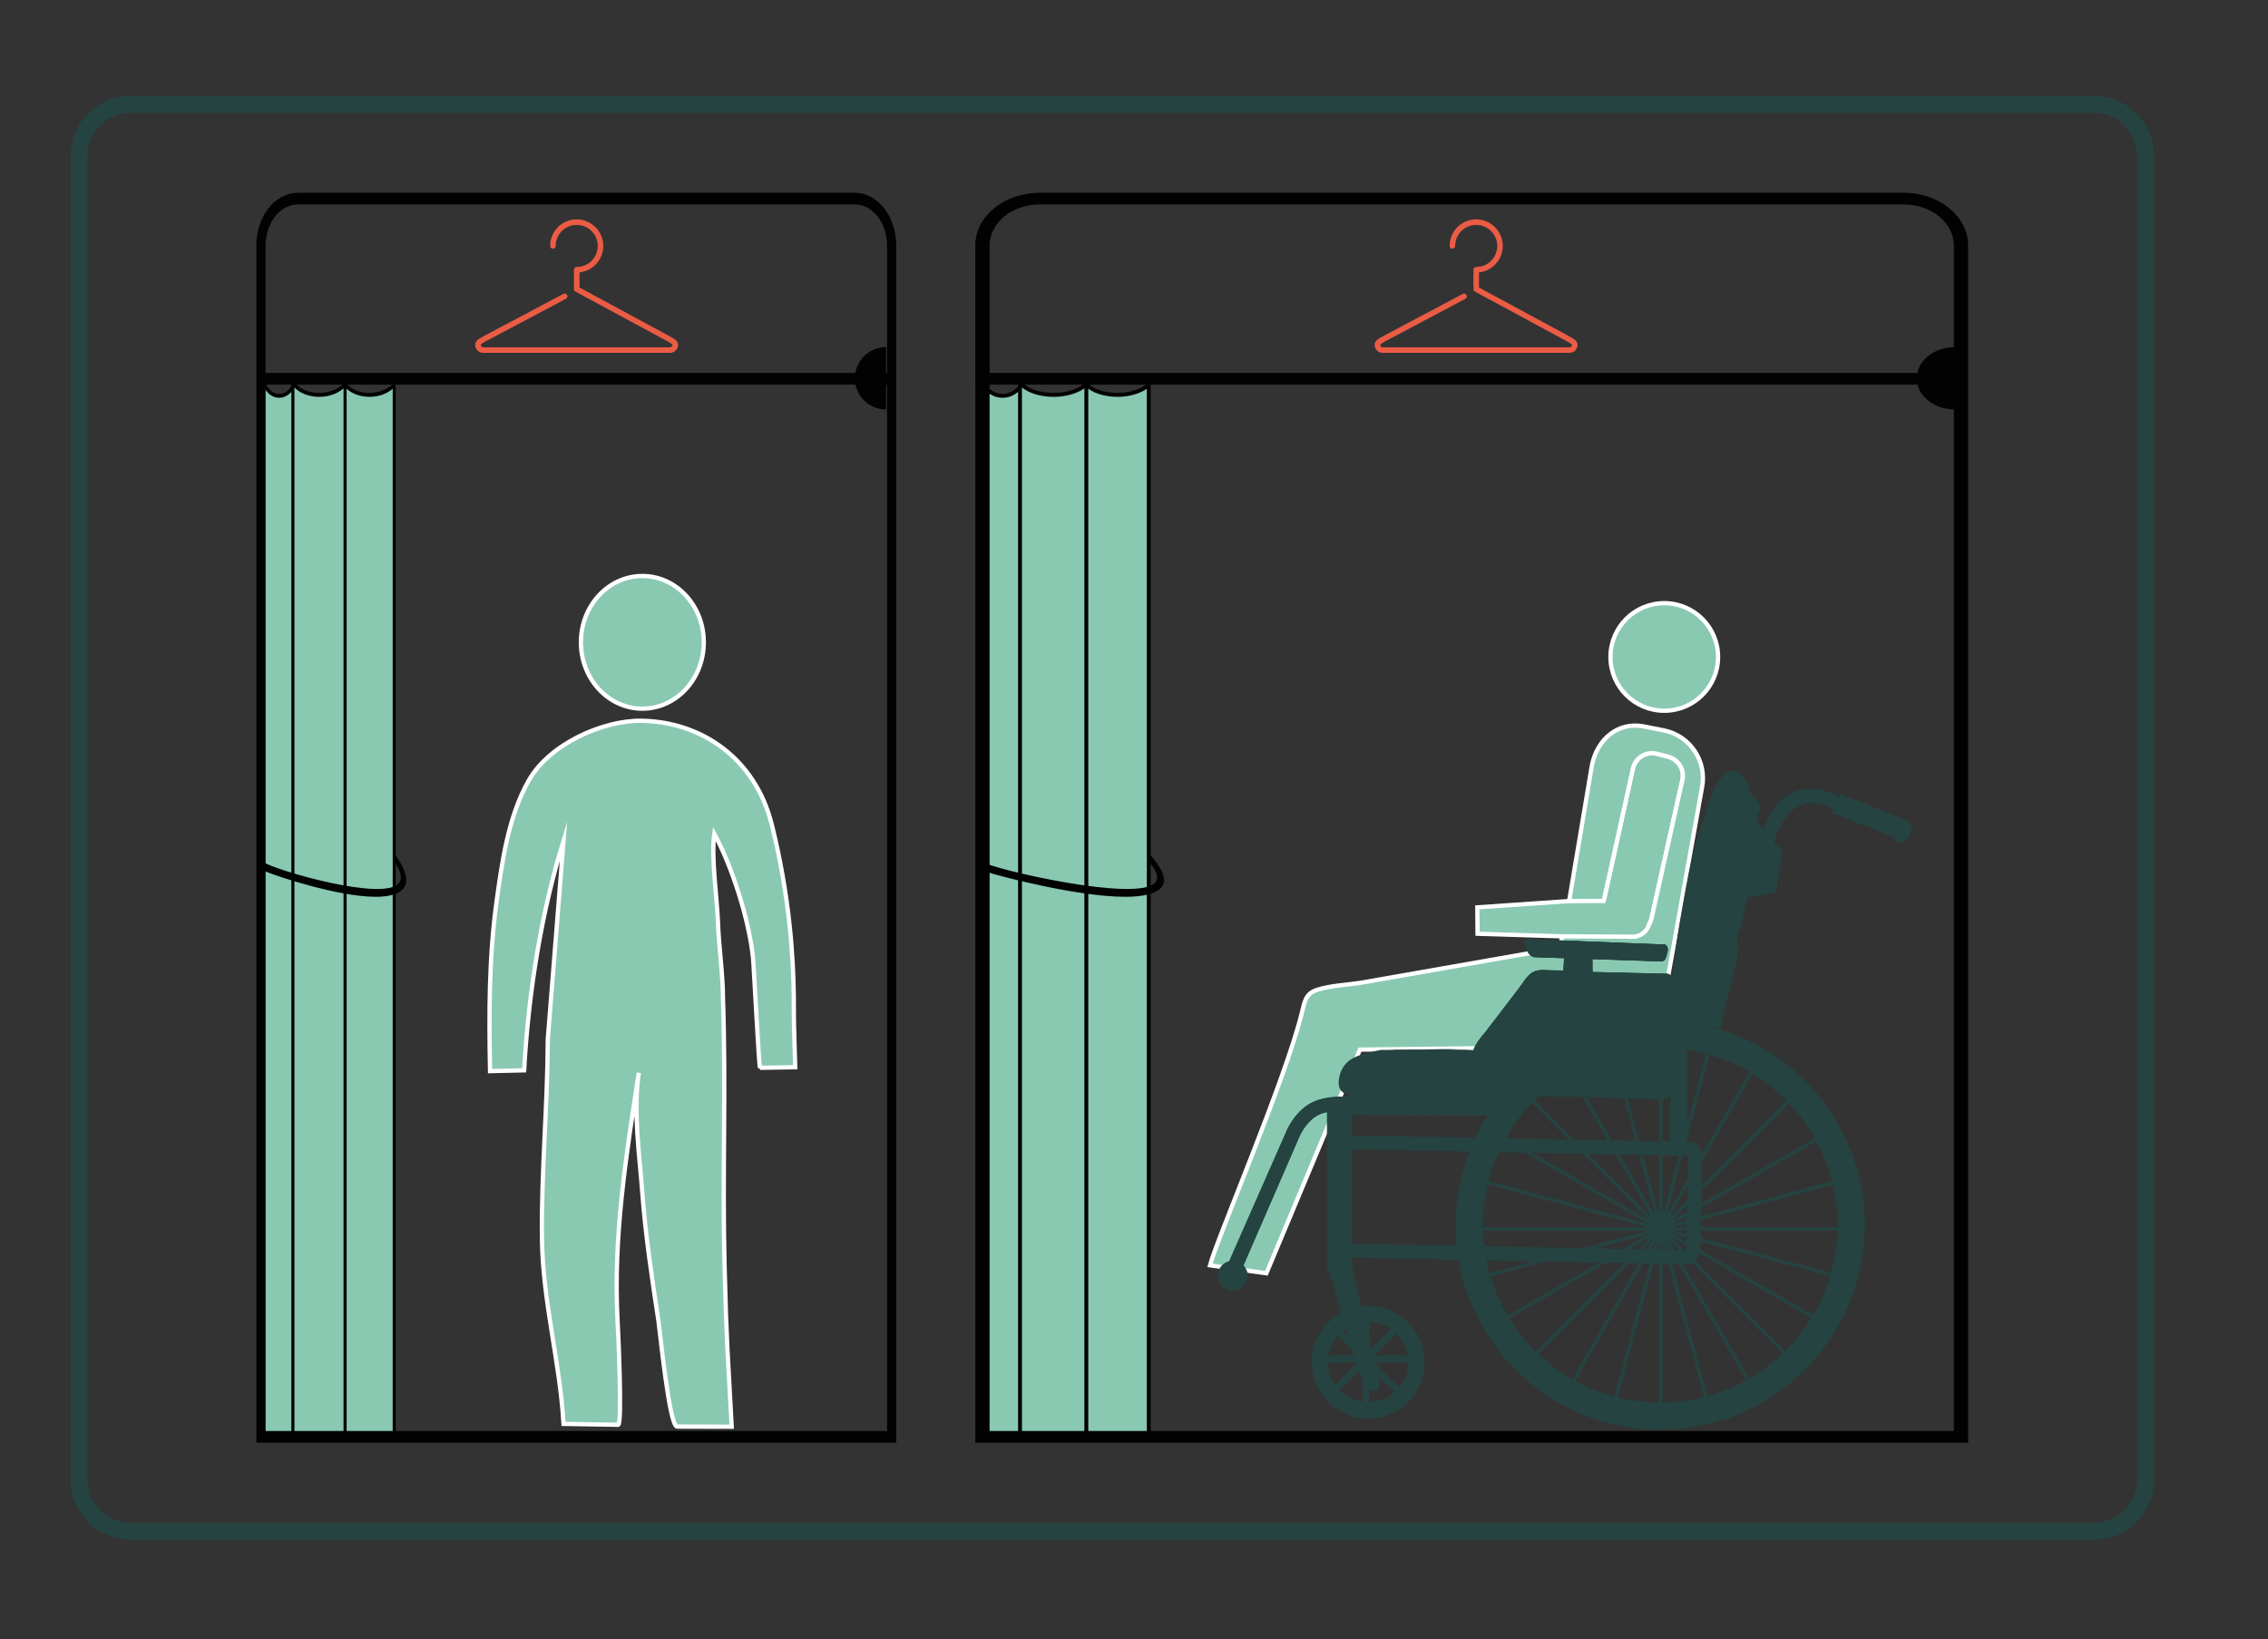 <?xml version="1.0" encoding="utf-8"?>
<!-- Generator: Adobe Illustrator 24.2.0, SVG Export Plug-In . SVG Version: 6.00 Build 0)  -->
<svg version="1.1" id="Layer_1" xmlns="http://www.w3.org/2000/svg" xmlns:xlink="http://www.w3.org/1999/xlink" x="0px" y="0px"
	 viewBox="0 0 531.45 384.14" style="enable-background:new 0 0 531.45 384.14;" xml:space="preserve">
<rect x="0" y="0" width="531.45" height="384.14" fill="#333333" stroke="none"/>
<style type="text/css">
	.st0{fill:#244341;}
	.st1{fill:#EB5C45;}
	.st2{fill:#89C9B1;}
	.st3{fill:#020203;}
	.st4{fill:#89C9B1;stroke:#FFFFFF;stroke-miterlimit:10;}
	.st5{fill:none;stroke:#244341;stroke-width:4;stroke-miterlimit:10;}
</style>
<path class="st0" d="M490.64,360.86H30.62c-7.77,0-14.1-6.32-14.1-14.1V36.54c0-7.77,6.32-14.1,14.1-14.1h460.02
	c7.77,0,14.1,6.32,14.1,14.1v310.23C504.73,354.54,498.41,360.86,490.64,360.86z M30.62,26.44c-5.57,0-10.1,4.53-10.1,10.1v310.23
	c0,5.57,4.53,10.1,10.1,10.1h460.02c5.57,0,10.1-4.53,10.1-10.1V36.54c0-5.57-4.53-10.1-10.1-10.1H30.62z"/>
<path class="st1" d="M157,82.7h-43.77c-1.04,0-1.88-0.84-1.88-1.88c0-0.9,0.74-1.32,1.39-1.69c0.16-0.09,0.33-0.19,0.49-0.29
	c0.02-0.01,0.03-0.02,0.05-0.03l18.72-9.93c0.32-0.17,0.71-0.05,0.88,0.27c0.17,0.32,0.05,0.71-0.27,0.88l-18.7,9.92
	c-0.18,0.12-0.36,0.22-0.53,0.31c-0.34,0.19-0.72,0.41-0.72,0.56c0,0.32,0.26,0.58,0.58,0.58H157c0.32,0,0.58-0.26,0.58-0.58
	c0-0.15-0.39-0.36-0.72-0.56c-0.17-0.1-0.35-0.2-0.53-0.31l-21.5-11.62c-0.21-0.11-0.34-0.33-0.34-0.57v-4.54
	c0-0.36,0.29-0.65,0.65-0.65c2.72,0,4.93-2.21,4.93-4.93c0-2.72-2.21-4.93-4.93-4.93c-2.72,0-4.93,2.21-4.93,4.93
	c0,0.36-0.29,0.65-0.65,0.65c-0.36,0-0.65-0.29-0.65-0.65c0-3.44,2.8-6.23,6.23-6.23s6.23,2.8,6.23,6.23c0,3.22-2.45,5.87-5.58,6.2
	v3.54l21.18,11.45c0.01,0.01,0.03,0.02,0.04,0.03c0.16,0.1,0.33,0.2,0.49,0.29c0.65,0.37,1.39,0.79,1.39,1.69
	C158.88,81.85,158.04,82.7,157,82.7z"/>
<path class="st1" d="M367.77,82.7H324c-1.04,0-1.88-0.84-1.88-1.88c0-0.9,0.74-1.32,1.39-1.69c0.16-0.09,0.33-0.19,0.49-0.29
	c0.02-0.01,0.03-0.02,0.05-0.03l18.72-9.93c0.32-0.17,0.71-0.05,0.88,0.27c0.17,0.32,0.05,0.71-0.27,0.88l-18.7,9.92
	c-0.18,0.12-0.36,0.22-0.53,0.31c-0.34,0.19-0.72,0.41-0.72,0.56c0,0.32,0.26,0.58,0.58,0.58h43.77c0.32,0,0.58-0.26,0.58-0.58
	c0-0.15-0.39-0.36-0.73-0.56c-0.17-0.1-0.35-0.2-0.53-0.31l-21.5-11.62c-0.21-0.11-0.34-0.33-0.34-0.57v-4.54
	c0-0.36,0.29-0.65,0.65-0.65c2.72,0,4.93-2.21,4.93-4.93c0-2.72-2.21-4.93-4.93-4.93c-2.72,0-4.93,2.21-4.93,4.93
	c0,0.36-0.29,0.65-0.65,0.65s-0.65-0.29-0.65-0.65c0-3.44,2.8-6.23,6.23-6.23s6.23,2.8,6.23,6.23c0,3.22-2.45,5.87-5.58,6.2v3.54
	l21.18,11.45c0.01,0.01,0.03,0.02,0.04,0.03c0.16,0.1,0.33,0.2,0.49,0.29c0.65,0.37,1.39,0.79,1.39,1.69
	C369.66,81.85,368.81,82.7,367.77,82.7z"/>
<g>
	<path class="st2" d="M88.85,92.49c-1.93,0.59-3.71-0.14-5.58-0.63l-0.07,0l-0.04-0.03c-0.62-0.16-1.06-0.53-1.35-1.01l-0.54-0.4
		c-0.17,0.14-0.36,0.27-0.57,0.37c-1.81,0.85-3.35,1.91-5.34,1.86c-1.85-0.05-3.6-0.82-5.33-1.56c-0.49-0.21-0.86-0.55-1.13-0.96
		l-0.23,0.04c-0.26,1.09-0.95,1.98-2.05,2.11c-0.34,0.27-0.77,0.43-1.27,0.43c-0.08,0-0.14-0.02-0.21-0.03
		c-0.09,0.01-0.17,0.03-0.26,0.03c-1.02,0-1.72-0.64-2.1-1.51l-0.15,0.03l-0.27-0.38c-0.21,0.07-0.42,0.11-0.66,0.11
		c-0.47,0-0.86-0.14-1.19-0.37V336.5h31.9V90.11C91.33,91.2,90.28,92.05,88.85,92.49z"/>
	<rect x="68.27" y="88.78" class="st3" width="0.72" height="247.97"/>
	<rect x="80.5" y="88.78" class="st3" width="0.72" height="247.97"/>
	<rect x="92.02" y="88.78" class="st3" width="0.72" height="247.97"/>
	<path class="st3" d="M88.04,210.18c-9.06,0-23.47-5.05-23.67-5.12c-3.93-1.41-3.93-1.73-3.93-2.43h1.44c0-0.33-0.15-0.57-0.24-0.65
		c2.15,1.78,28.78,9.61,31.94,4.86c0.8-1.2,0.08-3.08-1.15-4.77L92.38,200c2.21,3.05,3.39,5.82,2.53,7.61
		C94,209.49,91.38,210.18,88.04,210.18z"/>
	<path class="st3" d="M74.82,93.01c-2.49,0-4.89-0.94-6.14-2.57l0.51-0.64c2.15,2.8,8.32,3.3,11.44-0.03l0.46,0.7
		C79.46,92.22,77.1,93.01,74.82,93.01z"/>
	<path class="st3" d="M86.6,93.01c-2.43,0-4.76-0.94-5.98-2.57l0.52-0.63c2.09,2.79,8.07,3.3,11.09-0.03l0.47,0.69
		C91.11,92.22,88.81,93.01,86.6,93.01z"/>
	<path class="st3" d="M65.42,93.23c-0.06,0-0.12,0-0.18,0c-1.52-0.08-2.86-1.17-3.57-2.9l0.64-0.42c0.59,1.44,1.69,2.34,2.96,2.41
		c1.36,0.07,2.58-0.82,3.38-2.44l0.61,0.49C68.35,92.2,66.96,93.23,65.42,93.23z"/>
	<path class="st2" d="M264.7,92.49c-2.45,0.59-4.71-0.14-7.09-0.63l-0.09,0l-0.05-0.03c-0.79-0.16-1.35-0.53-1.72-1.01l-0.69-0.4
		c-0.22,0.14-0.45,0.27-0.72,0.37c-2.3,0.85-4.25,1.91-6.79,1.86c-2.36-0.05-4.57-0.82-6.78-1.56c-0.62-0.21-1.09-0.55-1.44-0.96
		l-0.29,0.04c-0.34,1.09-1.21,1.98-2.61,2.11c-0.44,0.27-0.97,0.43-1.62,0.43c-0.1,0-0.18-0.02-0.27-0.03
		c-0.11,0.01-0.22,0.03-0.33,0.03c-1.3,0-2.19-0.64-2.67-1.51l-0.19,0.03l-0.35-0.38c-0.26,0.07-0.54,0.11-0.84,0.11
		c-0.59,0-1.09-0.14-1.51-0.37V336.5h40.54V90.11C267.86,91.2,266.53,92.05,264.7,92.49z"/>
	<rect x="238.56" y="88.78" class="st3" width="0.91" height="247.97"/>
	<rect x="254.1" y="88.78" class="st3" width="0.91" height="247.97"/>
	<rect x="268.73" y="88.78" class="st3" width="0.91" height="247.97"/>
	<path class="st3" d="M263.67,210.18c-11.52,0-29.82-5.05-30.08-5.12c-5-1.41-5-1.73-5-2.43h1.83c0-0.33-0.19-0.57-0.3-0.65
		c2.73,1.78,36.57,9.61,40.59,4.86c1.02-1.2,0.1-3.08-1.46-4.77l-0.06-2.06c2.81,3.05,4.31,5.82,3.21,7.61
		C271.24,209.49,267.92,210.18,263.67,210.18z"/>
	<path class="st3" d="M246.88,93.01c-3.17,0-6.21-0.94-7.8-2.57l0.65-0.64c2.74,2.8,10.57,3.3,14.53-0.03l0.59,0.7
		C252.77,92.22,249.78,93.01,246.88,93.01z"/>
	<path class="st3" d="M261.85,93.01c-3.08,0-6.05-0.94-7.6-2.57l0.66-0.63c2.66,2.79,10.26,3.3,14.1-0.03l0.6,0.69
		C267.58,92.22,264.66,93.01,261.85,93.01z"/>
	<path class="st3" d="M234.94,93.23c-0.08,0-0.15,0-0.23,0c-1.94-0.08-3.63-1.17-4.53-2.9l0.81-0.42c0.75,1.44,2.15,2.34,3.76,2.41
		c1.72,0.07,3.28-0.82,4.3-2.44l0.77,0.49C238.66,92.2,236.89,93.23,234.94,93.23z"/>
	<path class="st3" d="M210.02,338.13H60.07V57.52c0-6.81,4.36-12.34,9.71-12.34h130.52c5.36,0,9.71,5.54,9.71,12.34V338.13z
		 M62.23,335.38h145.63V57.52c0-5.29-3.39-9.6-7.55-9.6H69.79c-4.17,0-7.55,4.31-7.55,9.6V335.38z"/>
	<path class="st3" d="M461.18,338.13H228.54V57.52c0-6.81,6.76-12.34,15.07-12.34h202.5c8.31,0,15.07,5.54,15.07,12.34V338.13z
		 M231.89,335.38h225.94V57.52c0-5.29-5.26-9.6-11.72-9.6h-202.5c-6.46,0-11.72,4.31-11.72,9.6V335.38z"/>
	<rect x="61.15" y="87.41" class="st3" width="147.79" height="2.74"/>
	<rect x="230.6" y="87.41" class="st3" width="229.29" height="2.74"/>
	<path class="st3" d="M207.63,81.35c-4.04,0-7.31,3.27-7.31,7.31c0,4.04,3.27,7.31,7.31,7.31"/>
	<path class="st3" d="M458.07,81.35c-4.93,0-8.92,3.27-8.92,7.31c0,4.04,3.99,7.31,8.92,7.31"/>
	<g>
		<ellipse class="st4" cx="150.52" cy="150.54" rx="14.4" ry="15.55"/>
		<path class="st4" d="M185.05,217.1c-0.85-8.05-2.25-16.03-4.2-23.84c-3.87-15.56-16.54-24.15-30.61-24.34
			c-8.83-0.12-21.41,5.37-26.29,13.91c-4.81,8.42-6.3,18.96-7.62,28.67c-1.78,13.07-1.77,26.36-1.5,39.55
			c1.43-0.01,6.56-0.19,7.99-0.2c1.03-18.52,4.11-37.34,9.23-53.79c0,0-3.69,46.49-3.69,46.49c-0.05,15.55-1.54,31.07-1.37,46.63
			c0.17,14.84,4.2,28.86,5.06,43.54c0,0,12.79,0.21,12.8,0.21c1.02,0,0-22.03-0.13-24.25c-1.08-19.59,2.01-38.96,4.97-58.26
			c-1.36,8.87,0.13,18.99,0.8,27.92c0.76,10.13,2.27,20.19,3.8,30.23c0.35,2.29,2.54,24.77,4.37,24.78c0,0,12.8,0.03,12.8,0.03
			c-1-18.86-1.19-18.7-1.67-37.54c-0.55-21.33,0.36-41.54-0.38-62.92c0-5.5-0.97-12.12-1.16-17.62c-0.19-5.56-1.65-15.42-0.87-20.88
			c4.18,7.69,8.14,20.13,9.06,28.98c0.22,2.08,1.4,25.87,1.66,25.86c0,0,8.24-0.13,8.24-0.13s-0.34-10.36-0.32-12.98
			c0.04-5.02-0.13-10.04-0.52-15.04C185.38,220.45,185.23,218.77,185.05,217.1z"/>
	</g>
</g>
<g>
	<path class="st4" d="M390.92,177.36l-2.66-0.69c-2.44-0.64-4.96,0.84-5.59,3.28l-6.63,30.15l-8.36,1.08l-21.51,1.48l0.06,6.18
		l19.81,0.61l16.97,1.15c1.68-0.22,3-2.48,3.45-4.02c0.22-0.36,0.39-0.76,0.5-1.19l7.23-32.44
		C394.84,180.52,393.36,178,390.92,177.36z"/>
	<path class="st4" d="M389.87,171.18l-4.65-0.92c-6.13-1.21-11,3.04-12.21,9.17l-5.32,31.75l8.09-0.03l6.89-31.21
		c0.64-2.44,3.15-3.92,5.59-3.28l2.66,0.69c2.44,0.64,3.92,3.15,3.28,5.59l-7.23,32.44c-0.11,0.43-0.29,0.83-0.5,1.19
		c-0.44,1.54-1.76,2.75-3.45,2.97l-16.97-0.1l-0.53,2.7c0,0-46.83,8.22-46.83,8.22c-3.26,0.49-6.94,0.62-10.09,1.64
		c-2.75,0.89-2.92,2.9-3.54,5.37c-3.97,16.03-19.83,52.8-21.53,59.19l13.22,1.86l21.92-52.42l54.49-0.65l2.93,0.58
		c6.13,1.21,12.13-2.82,13.34-8.94l9.41-52.49C400.02,178.38,396,172.38,389.87,171.18z"/>
	<circle class="st4" cx="389.98" cy="153.97" r="12.61"/>
	<g>
		<g>
			<path class="st0" d="M370.4,331.27c-5.7-2.41-10.82-5.86-15.22-10.26c-4.4-4.4-7.85-9.52-10.26-15.22
				c-2.5-5.9-3.76-12.17-3.76-18.64c0-6.46,1.27-12.73,3.76-18.64c2.41-5.7,5.86-10.82,10.26-15.22c4.4-4.4,9.52-7.85,15.22-10.26
				c5.9-2.5,12.17-3.76,18.64-3.76s12.73,1.27,18.64,3.76c5.7,2.41,10.82,5.86,15.22,10.26c4.4,4.4,7.85,9.52,10.26,15.22
				c2.5,5.9,3.76,12.17,3.76,18.64c0,6.46-1.27,12.73-3.76,18.64c-2.41,5.7-5.86,10.82-10.26,15.22c-4.4,4.4-9.52,7.85-15.22,10.26
				c-5.9,2.5-12.17,3.76-18.64,3.76S376.3,333.77,370.4,331.27z M359.6,257.72c-7.86,7.86-12.19,18.31-12.19,29.43
				c0,11.12,4.33,21.57,12.19,29.43c7.86,7.86,18.31,12.19,29.43,12.19c11.12,0,21.57-4.33,29.43-12.19
				c7.86-7.86,12.19-18.31,12.19-29.43c0-11.12-4.33-21.57-12.19-29.43c-7.86-7.86-18.31-12.19-29.43-12.19
				C377.92,245.53,367.47,249.86,359.6,257.72z"/>
			<path class="st0" d="M370.37,331.33c-5.71-2.42-10.84-5.87-15.24-10.28c-4.4-4.4-7.86-9.53-10.28-15.24
				c-2.5-5.91-3.77-12.19-3.77-18.66c0-6.47,1.27-12.75,3.77-18.66c2.42-5.71,5.87-10.84,10.28-15.24s9.53-7.86,15.24-10.28
				c5.91-2.5,12.19-3.77,18.66-3.77c6.47,0,12.75,1.27,18.66,3.77c5.71,2.42,10.84,5.87,15.24,10.28s7.86,9.53,10.28,15.24
				c2.5,5.91,3.77,12.19,3.77,18.66c0,6.47-1.27,12.75-3.77,18.66c-2.42,5.71-5.87,10.84-10.28,15.24
				c-4.4,4.4-9.53,7.86-15.24,10.28c-5.91,2.5-12.19,3.77-18.66,3.77C382.56,335.1,376.28,333.83,370.37,331.33z M370.42,243.1
				c-5.69,2.41-10.81,5.86-15.2,10.25c-4.39,4.39-7.84,9.5-10.25,15.2c-2.49,5.9-3.76,12.16-3.76,18.61s1.26,12.72,3.76,18.61
				c2.41,5.69,5.86,10.81,10.25,15.2s9.5,7.84,15.2,10.25c5.9,2.49,12.16,3.76,18.61,3.76c6.45,0,12.72-1.26,18.61-3.76
				c5.69-2.41,10.81-5.86,15.2-10.25s7.84-9.5,10.25-15.2c2.49-5.9,3.76-12.16,3.76-18.61s-1.26-12.72-3.76-18.61
				c-2.41-5.69-5.86-10.81-10.25-15.2c-4.39-4.39-9.5-7.84-15.2-10.25c-5.9-2.49-12.16-3.76-18.61-3.76
				C382.58,239.34,376.32,240.6,370.42,243.1z M359.56,316.63c-7.87-7.87-12.21-18.34-12.21-29.48s4.34-21.61,12.21-29.48
				c7.87-7.87,18.34-12.21,29.48-12.21c11.14,0,21.61,4.34,29.48,12.21c7.87,7.87,12.21,18.34,12.21,29.48
				c0,11.14-4.34,21.61-12.21,29.48c-7.87,7.87-18.34,12.21-29.48,12.21C377.9,328.84,367.43,324.51,359.56,316.63z M359.65,257.77
				c-7.85,7.85-12.17,18.28-12.17,29.38c0,11.1,4.32,21.53,12.17,29.38c7.85,7.85,18.28,12.17,29.38,12.17
				c11.1,0,21.53-4.32,29.38-12.17c7.85-7.85,12.17-18.28,12.17-29.38c0-11.1-4.32-21.53-12.17-29.38
				c-7.85-7.85-18.28-12.17-29.38-12.17C377.94,245.6,367.5,249.92,359.65,257.77z"/>
		</g>
		<g>
			<path class="st0" d="M289.43,300.87l15.25-35.1c2.24-4.02,4.83-5.58,8.66-5.25l0.28-3.13c-2.71-0.24-5.12,0.31-7.14,1.64
				c-1.75,1.14-3.24,2.87-4.57,5.26l-0.05,0.1l-15.75,35.8L289.43,300.87z"/>
			<path class="st0" d="M286,300.24l15.79-35.88l0.05-0.1c1.34-2.41,2.84-4.14,4.6-5.29c2.04-1.34,4.46-1.89,7.18-1.65l0.07,0.01
				l-0.29,3.27l-0.07-0.01c-3.79-0.34-6.36,1.22-8.59,5.21l-15.25,35.1l-0.02,0.05L286,300.24z"/>
		</g>
		<g>
			<path class="st0" d="M313.62,299.05h0.5c1.44,0,2.61-1.18,2.61-2.61v-36.75c0-1.44-1.18-2.61-2.61-2.61h-0.5
				c-1.44,0-2.61,1.18-2.61,2.61v36.75C311.01,297.87,312.18,299.05,313.62,299.05z"/>
			<path class="st0" d="M310.94,296.43v-36.75c0-1.48,1.2-2.68,2.68-2.68h0.5c1.48,0,2.68,1.2,2.68,2.68v36.75
				c0,1.48-1.2,2.68-2.68,2.68h-0.5C312.14,299.12,310.94,297.91,310.94,296.43z M313.62,257.13c-1.4,0-2.55,1.14-2.55,2.55v36.75
				c0,1.4,1.14,2.55,2.55,2.55h0.5c1.4,0,2.55-1.14,2.55-2.55v-36.75c0-1.4-1.14-2.55-2.55-2.55H313.62z"/>
		</g>
		<g>
			<path class="st0" d="M316.74,296.43h-5.73l7.23,24.68c0,0,1.87,3.74,1.87,3.74c0.6,0.6,1.3,1.38,2.26,1.13
				c1.68-0.43,0.64-2.95,0.39-4.02c-0.52-2.21-1.04-4.41-1.56-6.62c-1.2-5.1-2.4-10.2-3.6-15.31
				C317.3,298.84,317.02,297.64,316.74,296.43z"/>
		</g>
		<g>
			<path class="st0" d="M307.45,319.25c0-7.25,5.9-13.15,13.15-13.15c7.25,0,13.15,5.9,13.15,13.15c0,7.25-5.9,13.15-13.15,13.15
				C313.35,332.39,307.45,326.5,307.45,319.25z M311.13,319.25c0,5.22,4.25,9.47,9.47,9.47c5.22,0,9.47-4.25,9.47-9.47
				c0-5.22-4.25-9.47-9.47-9.47C315.38,309.78,311.13,314.02,311.13,319.25z"/>
			<path class="st0" d="M307.38,319.25c0-7.29,5.93-13.22,13.22-13.22s13.22,5.93,13.22,13.22c0,7.29-5.93,13.22-13.22,13.22
				S307.38,326.53,307.38,319.25z M307.52,319.25c0,7.21,5.87,13.08,13.08,13.08c7.21,0,13.08-5.87,13.08-13.08
				c0-7.21-5.87-13.08-13.08-13.08C313.39,306.17,307.52,312.03,307.52,319.25z M311.06,319.25c0-5.26,4.28-9.54,9.54-9.54
				s9.54,4.28,9.54,9.54c0,5.26-4.28,9.54-9.54,9.54S311.06,324.51,311.06,319.25z M311.2,319.25c0,5.18,4.22,9.4,9.4,9.4
				c5.18,0,9.4-4.22,9.4-9.4c0-5.18-4.22-9.4-9.4-9.4C315.42,309.84,311.2,314.06,311.2,319.25z"/>
		</g>
		<g>
			<path class="st0" d="M395.07,296.23l-79.26-1.57h0c-1.78-0.04-3.21-1.52-3.17-3.3l0.44-22.06c0.04-1.78,1.52-3.2,3.3-3.17
				l79.26,1.57c0.86,0.02,1.67,0.37,2.27,0.99c0.6,0.62,0.92,1.44,0.9,2.31l-0.44,22.06c-0.02,0.86-0.37,1.67-0.99,2.27
				c-0.61,0.58-1.4,0.9-2.24,0.9C395.11,296.23,395.09,296.23,395.07,296.23z M316.21,269.36l-0.44,22.06
				c0,0.05,0.04,0.09,0.09,0.09h0l79.26,1.57c0.01,0,0.03,0,0.06-0.03c0.03-0.03,0.03-0.05,0.03-0.06l0.44-22.06
				c0-0.05-0.04-0.09-0.09-0.09l-79.26-1.57c0,0,0,0,0,0C316.26,269.27,316.21,269.31,316.21,269.36z"/>
			<path class="st0" d="M395.06,296.3l-79.26-1.57c-1.82-0.04-3.28-1.55-3.24-3.37l0.44-22.06c0.04-1.8,1.51-3.24,3.31-3.24
				c0.02,0,0.04,0,0.06,0l79.26,1.57c0.88,0.02,1.7,0.38,2.32,1.02c0.61,0.64,0.94,1.47,0.92,2.35l-0.44,22.06
				c-0.02,0.88-0.38,1.7-1.02,2.32c-0.62,0.6-1.43,0.92-2.29,0.92L395.06,296.3z M313.14,269.29l-0.44,22.06
				c-0.03,1.75,1.36,3.2,3.11,3.23l79.26,1.57l0.06,0c0.82,0,1.6-0.31,2.19-0.89c0.61-0.59,0.96-1.38,0.97-2.22l0.44-22.06
				c0.02-0.84-0.3-1.65-0.88-2.26c-0.59-0.61-1.38-0.96-2.22-0.97l-79.26-1.57c-0.02,0-0.04,0-0.06,0
				C314.59,266.19,313.17,267.57,313.14,269.29z M315.86,291.58c-0.04,0-0.08-0.02-0.11-0.05c-0.03-0.03-0.05-0.07-0.05-0.11
				l0.44-22.06c0-0.08,0.08-0.16,0.16-0.16l79.27,1.57c0.04,0,0.08,0.02,0.11,0.05c0.03,0.03,0.05,0.07,0.05,0.11l-0.44,22.06
				c0,0.05-0.03,0.09-0.05,0.11c-0.05,0.04-0.09,0.05-0.11,0.05L315.86,291.58z M316.3,269.34c-0.01,0-0.02,0.01-0.02,0.02
				l-0.44,22.06c0,0.01,0.01,0.02,0.02,0.02l79.26,1.57c0.01,0,0.01,0,0.02-0.01c0.01-0.01,0.01-0.01,0.01-0.01l0.44-22.06
				c0-0.01-0.01-0.02-0.02-0.02L316.3,269.34L316.3,269.34z"/>
		</g>
		<g>
			<circle class="st0" cx="389.02" cy="287.33" r="3.46"/>
			<path class="st0" d="M385.5,287.33c0-1.94,1.58-3.52,3.52-3.52s3.52,1.58,3.52,3.52s-1.58,3.52-3.52,3.52
				S385.5,289.28,385.5,287.33z M385.63,287.33c0,1.87,1.52,3.39,3.39,3.39s3.39-1.52,3.39-3.39s-1.52-3.39-3.39-3.39
				S385.63,285.47,385.63,287.33z"/>
		</g>
		<g>
			<rect x="388.82" y="244.87" class="st0" width="0.68" height="86.38"/>
			<path class="st0" d="M388.75,244.8h0.82v86.51h-0.82V244.8z M389.44,244.93h-0.55v86.24h0.55V244.93z"/>
		</g>
		<g>
			
				<rect x="345.98" y="287.71" transform="matrix(0.259 -0.966 0.966 0.259 10.203 589.403)" class="st0" width="86.38" height="0.68"/>
			<path class="st0" d="M377.57,329.73l22.37-83.5l0.02-0.07l0.79,0.21l-22.37,83.5l-0.02,0.07L377.57,329.73z M400.06,246.33
				l-22.32,83.3l0.53,0.14l22.32-83.3L400.06,246.33z"/>
		</g>
		<g>
			
				<rect x="345.98" y="287.71" transform="matrix(0.5 -0.866 0.866 0.5 -54.879 481.053)" class="st0" width="86.38" height="0.68"/>
			<path class="st0" d="M367.18,325.31l43.22-74.86l0.03-0.06l0.71,0.41l-43.22,74.86l-0.03,0.06L367.18,325.31z M410.49,250.57
				l-43.12,74.68l0.47,0.27l43.12-74.68L410.49,250.57z"/>
		</g>
		<g>
			
				<rect x="345.98" y="287.71" transform="matrix(0.707 -0.707 0.707 0.707 -89.701 359.55)" class="st0" width="86.38" height="0.68"/>
			<path class="st0" d="M358.29,318.35l61.17-61.17l0.58,0.58l-61.17,61.17L358.29,318.35z M419.46,257.37l-60.98,60.98l0.39,0.39
				l60.98-60.98L419.46,257.37z"/>
		</g>
		<g>
			
				<rect x="345.98" y="287.71" transform="matrix(0.866 -0.5 0.5 0.866 -91.888 233.174)" class="st0" width="86.38" height="0.68"/>
			<path class="st0" d="M351.5,309.33l74.86-43.22l0.06-0.03l0.41,0.71L351.97,310l-0.06,0.03L351.5,309.33z M426.37,266.26
				l-74.68,43.12l0.27,0.47l74.68-43.12L426.37,266.26z"/>
		</g>
		<g>
			
				<rect x="345.98" y="287.71" transform="matrix(0.966 -0.259 0.259 0.966 -61.293 110.538)" class="st0" width="86.38" height="0.68"/>
			<path class="st0" d="M347.28,298.85l83.5-22.37l0.07-0.02l0.21,0.79l-83.5,22.37l-0.07,0.02L347.28,298.85z M430.74,276.63
				l-83.3,22.32l0.14,0.53l83.3-22.32L430.74,276.63z"/>
		</g>
		<g>
			<rect x="345.98" y="287.71" class="st0" width="86.38" height="0.68"/>
			<path class="st0" d="M345.91,287.64h86.51v0.82h-86.51V287.64z M432.28,287.78h-86.24v0.55h86.24V287.78z"/>
		</g>
		<g>
			
				<rect x="388.82" y="244.87" transform="matrix(0.259 -0.966 0.966 0.259 10.162 589.352)" class="st0" width="0.68" height="86.38"/>
			<path class="st0" d="M347.34,277.27l-0.07-0.02l0.21-0.79l83.5,22.37l0.07,0.02l-0.21,0.79L347.34,277.27z M347.59,276.63
				l-0.14,0.53l83.3,22.32l0.14-0.53L347.59,276.63z"/>
		</g>
		<g>
			
				<rect x="388.82" y="244.87" transform="matrix(0.5 -0.866 0.866 0.5 -54.88 481.051)" class="st0" width="0.68" height="86.38"/>
			<path class="st0" d="M351.56,266.81l-0.06-0.03l0.41-0.71l74.86,43.22l0.06,0.03l-0.41,0.71L351.56,266.81z M351.96,266.26
				l-0.27,0.47l74.68,43.12l0.27-0.47L351.96,266.26z"/>
		</g>
		<g>
			
				<rect x="388.82" y="244.87" transform="matrix(0.707 -0.707 0.707 0.707 -89.701 359.55)" class="st0" width="0.68" height="86.38"/>
			<path class="st0" d="M358.29,257.76l0.58-0.58l61.17,61.17l-0.58,0.58L358.29,257.76z M358.87,257.37l-0.39,0.39l60.98,60.98
				l0.39-0.39L358.87,257.37z"/>
		</g>
		<g>
			
				<rect x="388.82" y="244.87" transform="matrix(0.866 -0.5 0.5 0.866 -91.889 233.176)" class="st0" width="0.68" height="86.38"/>
			<path class="st0" d="M367.22,250.86l-0.03-0.06l0.71-0.41l43.22,74.86l0.03,0.06l-0.71,0.41L367.22,250.86z M367.84,250.57
				l-0.47,0.27l43.12,74.68l0.47-0.27L367.84,250.57z"/>
		</g>
		<g>
			
				<rect x="388.82" y="244.87" transform="matrix(0.966 -0.259 0.259 0.966 -61.317 110.6)" class="st0" width="0.68" height="86.38"/>
			<path class="st0" d="M377.59,246.44l-0.02-0.07l0.79-0.21l22.37,83.5l0.02,0.07l-0.79,0.21L377.59,246.44z M378.27,246.33
				l-0.53,0.14l22.32,83.3l0.53-0.14L378.27,246.33z"/>
		</g>
		<path class="st0" d="M389,225.25l-29.12-0.97c-0.88,0.07-1.55-0.65-1.87-1.27c-0.32-0.62-0.87-1.7-0.54-2.41
			c0.18-0.38,0.92-0.41,1.3-0.41l31.3,1.23c0.38,0.05,0.64,0.52,0.68,0.97c0.04,0.44-0.09,0.88-0.22,1.3
			c-0.06,0.18-0.11,0.37-0.17,0.55c-0.07,0.24-0.15,0.48-0.29,0.67C389.88,225.18,389.29,225.31,389,225.25z"/>
		<path class="st0" d="M388.99,225.32l-29.11-0.97c-0.89,0.07-1.58-0.63-1.94-1.3c-0.31-0.6-0.89-1.71-0.54-2.47
			c0.21-0.45,1.08-0.45,1.36-0.45l31.31,1.23c0.43,0.05,0.7,0.57,0.74,1.03c0.04,0.47-0.1,0.92-0.22,1.33l-0.17,0.55
			c-0.07,0.23-0.15,0.49-0.3,0.69c-0.18,0.24-0.65,0.37-0.97,0.37C389.1,225.34,389.04,225.33,388.99,225.32z M357.53,220.64
			c-0.32,0.69,0.24,1.77,0.54,2.35c0.33,0.64,0.98,1.3,1.81,1.23l29.12,0.97l0.01,0c0.29,0.06,0.83-0.08,1-0.3
			c0.14-0.18,0.22-0.43,0.28-0.65l0.17-0.55c0.12-0.39,0.26-0.84,0.22-1.28c-0.04-0.41-0.28-0.86-0.62-0.9l-31.3-1.23
			C358.06,220.27,357.65,220.39,357.53,220.64z"/>
		<path class="st0" d="M373.09,224.55l0.02,3.34l17.71,0.42c1.93,0.67,1.7,4.39,1.62,6.08l-0.55,19.69
			c-0.02,0.59-0.08,1.16-0.24,1.72c-0.16,0.56-0.48,1.11-0.98,1.42c-0.36,0.23-0.8,0.32-1.23,0.37c-0.62,0.07-1.24,0.07-1.86-0.01
			l-15.38-0.56l-13.96-0.24l-4.3-2.15c-1.27-0.95-2.55-1.89-3.82-2.84c-1.57-1.17-3.81-2.16-4.65-4.02
			c-0.61-1.36,0.24-2.68,1.03-3.83c0.51-0.74,1.07-1.44,1.68-2.1c2.61-3.41,5.21-6.82,7.82-10.23c0.8-1.05,1.46-2.24,2.44-3.14
			c1.54-1.42,3.37-1,5.28-0.97c0.18,0,2.68,0.04,2.68,0.05l0.18-3.4L373.09,224.55z"/>
		<path class="st0" d="M387.59,257.64l-15.38-0.56l-13.98-0.24l-4.32-2.16l-3.82-2.84c-0.4-0.3-0.84-0.58-1.3-0.88
			c-1.35-0.87-2.74-1.76-3.37-3.17c-0.65-1.44,0.33-2.86,1.04-3.9c0.51-0.74,1.08-1.45,1.68-2.1l7.82-10.23
			c0.25-0.33,0.5-0.68,0.73-1.02c0.51-0.74,1.04-1.51,1.72-2.13c1.29-1.19,2.76-1.11,4.32-1.03c0.33,0.02,0.67,0.04,1.01,0.04
			l0.27,0c0.35,0.01,0.95,0.01,1.46,0.02c0.5,0.01,0.75,0.01,0.88,0.02l0.18-3.41l6.62,0.42l0.02,3.33l17.65,0.42l0.02,0
			c1.93,0.67,1.76,4.29,1.68,6.03l-0.01,0.12l-0.55,19.69c-0.02,0.7-0.1,1.24-0.24,1.74c-0.19,0.65-0.54,1.17-1.01,1.46
			c-0.4,0.25-0.88,0.33-1.25,0.38c-0.3,0.03-0.59,0.05-0.89,0.05C388.24,257.7,387.91,257.68,387.59,257.64z M373.04,227.95
			l-0.02-3.34l-6.35-0.41l-0.18,3.33l-0.07,0l-0.01,0.07c-0.07-0.01-1.76-0.03-2.4-0.04l-0.27,0c-0.34-0.01-0.68-0.02-1.01-0.04
			c-1.53-0.08-2.98-0.16-4.22,0.99c-0.67,0.61-1.19,1.37-1.7,2.11c-0.24,0.34-0.48,0.69-0.73,1.03l-7.82,10.24
			c-0.61,0.65-1.17,1.36-1.68,2.09c-0.87,1.26-1.6,2.5-1.03,3.77c0.62,1.37,1.99,2.25,3.32,3.11c0.47,0.3,0.91,0.58,1.31,0.88
			l3.81,2.84l4.28,2.14l13.95,0.24l15.39,0.56c0.61,0.08,1.23,0.08,1.85,0.01c0.36-0.04,0.82-0.12,1.2-0.36
			c0.44-0.27,0.77-0.76,0.95-1.38c0.14-0.49,0.21-1.02,0.24-1.7l0.55-19.69l0.01-0.12c0.08-1.7,0.25-5.24-1.57-5.89L373.04,227.95z"
			/>
		<path class="st0" d="M349.2,261.4l-34.81-0.11v-2.67l0.6-1.81l1.32-0.11c0,0,0-0.34,0-0.34c-0.67-0.03-1.2,0.03-1.72-0.41
			c-1.22-1.01-0.98-2.69-0.64-4c0.37-1.42,1.21-2.75,2.55-3.62c2.01-1.32,4.57-1.67,6.92-2.25l15.01-0.16l6.69,0.28l9.61,7.07
			L349.2,261.4z"/>
		<path class="st0" d="M318.76,261.37l-0.07,0v-2.73l0.55-1.88l1.16-0.11c0-0.06,0-0.15,0-0.21c-0.06,0-0.13,0-0.19-0.01
			c-0.49-0.02-0.91-0.03-1.33-0.41c-1.13-1.05-0.88-2.82-0.59-4.06c0.36-1.54,1.18-2.84,2.3-3.66c1.44-1.06,3.21-1.5,4.91-1.93
			c0.42-0.11,0.86-0.21,1.28-0.33l0.01,0l13.4-0.16l5.96,0.28l0.02,0l8.59,7.08l0.05,0.04l-4.95,8.17l-0.02,0.03L318.76,261.37z
			 M346.12,246.29l-5.94-0.28l-13.38,0.16c-0.42,0.12-0.86,0.22-1.28,0.33c-1.69,0.42-3.44,0.86-4.86,1.91
			c-1.1,0.81-1.89,2.08-2.24,3.58c-0.28,1.2-0.53,2.92,0.55,3.93c0.38,0.35,0.76,0.36,1.24,0.38c0.08,0,0.17,0.01,0.25,0.01
			c0.07,0,0.07,0,0.07,0.41l0,0.06l-1.19,0.11l-0.52,1.76v2.59l30.93,0.11l4.87-8.03L346.12,246.29z"/>
		<path class="st0" d="M431.22,186.16c0,0.79-0.29,1.56-0.65,2.26c-0.36,0.71-0.79,1.41-1.13,2.12l14.04,5.44
			c0.01,0.15,0.25,0.1,0.39,0.17c0.21,0.1,0.12,0.4,0.14,0.63c0.02,0.26,0.23,0.48,0.48,0.57c0.24,0.09,0.52,0.08,0.77,0.03
			c0.82-0.15,1.57-0.65,2.03-1.35s0.62-1.59,0.44-2.4c-0.15-0.67-0.6-1.34-1.28-1.47L431.22,186.16z"/>
		<path class="st0" d="M444.48,197.41c-0.29-0.11-0.5-0.36-0.52-0.62c-0.01-0.06,0-0.13,0-0.2c0.01-0.2,0-0.32-0.1-0.37
			c-0.04-0.02-0.1-0.03-0.15-0.04c-0.1-0.01-0.23-0.03-0.27-0.15l-14.01-5.43l-0.07-0.03l0.03-0.07c0.19-0.41,0.42-0.83,0.64-1.22
			c0.16-0.3,0.33-0.6,0.48-0.9c0.43-0.85,0.64-1.56,0.64-2.23l0-0.1l15.33,6.03c0.76,0.15,1.19,0.91,1.33,1.52
			c0.19,0.83,0.02,1.75-0.45,2.46c-0.47,0.71-1.24,1.23-2.08,1.38c-0.14,0.03-0.27,0.04-0.38,0.04
			C444.74,197.48,444.6,197.46,444.48,197.41z M430.63,188.45c-0.15,0.3-0.32,0.61-0.49,0.91c-0.21,0.38-0.42,0.76-0.61,1.15
			l14.02,5.43l0,0.04c0,0.04,0.04,0.05,0.16,0.07c0.07,0.01,0.13,0.02,0.19,0.05c0.19,0.09,0.18,0.31,0.18,0.5c0,0.07,0,0.13,0,0.18
			c0.02,0.25,0.23,0.43,0.43,0.51c0.2,0.07,0.44,0.08,0.74,0.03c0.8-0.15,1.54-0.64,1.99-1.32c0.45-0.68,0.61-1.56,0.43-2.35
			c-0.13-0.57-0.52-1.28-1.23-1.42l-15.16-5.96C431.27,186.92,431.06,187.62,430.63,188.45z"/>
		<path class="st0" d="M415.47,197.78c1.04-3.59,3.27-7.97,6.65-9.26c2.13-0.81,5.02-0.46,8.05,1.43l1.25-2.87
			c-3.9-2.44-7.87-2.63-10.97-1.45c-3.68,1.41-6.04,4.84-7.85,11.06L415.47,197.78z"/>
		<path class="st0" d="M412.5,196.73l0.02-0.06c1.82-6.29,4.26-9.71,7.89-11.1c3.43-1.31,7.45-0.78,11.03,1.45l0.05,0.03l-1.3,3
			l-0.07-0.04c-2.83-1.76-5.74-2.28-7.99-1.42c-1.04,0.4-4.58,2.24-6.61,9.21l-0.02,0.07L412.5,196.73z M430.13,189.85l1.19-2.74
			c-3.53-2.19-7.49-2.7-10.86-1.41c-3.58,1.37-5.98,4.75-7.79,10.95l2.75,1.04c0.59-1.99,1.45-3.92,2.44-5.44
			c1.25-1.92,2.68-3.2,4.23-3.79c0.73-0.28,1.52-0.42,2.36-0.42C426.23,188.04,428.2,188.66,430.13,189.85z"/>
		<path class="st0" d="M417.51,199.34c0.09,0.23,0.05,0.49,0.01,0.74c-0.44,2.99-0.86,5.98-1.28,8.96l-5.7,1.19
			c0,0-0.94-0.17-0.94-0.17c-0.28,1.18-0.57,2.37-0.85,3.55c-0.22,0.9-0.29,1.84-0.49,2.75c-0.2,0.9-0.83,1.76-0.97,2.54
			c-0.28,1.46,0.08,3.25-0.1,4.77c-0.29,2.48-1.04,4.85-1.69,7.26c-0.22,0.83-2.33,10.05-2.28,10.06c-2.95-0.36-5.9-0.72-8.85-1.08
			c-0.71-0.09-1.46-0.13-2.16-0.26c-1.26-0.24-0.85-0.92-0.78-2.2c0.42-7.08,0.96-14.19,2.17-21.19c0.87-5.02,1.7-10.11,2.88-15.07
			c0.73-3.05,1.65-6.04,2.65-9.01c0.88-2.61,1.55-5.68,2.93-8.06c0.75-1.29,2.44-3.79,4.22-3.44c0.62,0.12,1.17,0.49,1.7,0.84
			c1.44,0.97,1.59,2.83,2.2,4.31c0.56,1.35,2.75,2.17,2.28,3.9c-0.13,0.46-0.46,0.84-0.61,1.29c-0.28,0.91,0.26,1.86,0.82,2.64
			c1.31,1.85,2.8,3.58,4.43,5.15C417.26,198.97,417.43,199.13,417.51,199.34z"/>
		<rect x="308.11" y="317.66" class="st0" width="24.02" height="1.64"/>
		
			<rect x="319.3" y="306.48" transform="matrix(0.707 -0.707 0.707 0.707 -131.442 319.642)" class="st0" width="1.64" height="24.02"/>
		<rect x="319.3" y="306.48" class="st0" width="1.64" height="24.02"/>
		
			<rect x="308.11" y="317.66" transform="matrix(0.707 -0.707 0.707 0.707 -131.442 319.642)" class="st0" width="24.02" height="1.64"/>
		<path class="st0" d="M389,225.25l-29.12-0.97c-0.88,0.07-1.55-0.65-1.87-1.27c-0.32-0.62-0.87-1.7-0.54-2.41
			c0.18-0.38,0.92-0.41,1.3-0.41l31.3,1.23c0.38,0.05,0.64,0.52,0.68,0.97c0.04,0.44-0.09,0.88-0.22,1.3
			c-0.06,0.18-0.11,0.37-0.17,0.55c-0.07,0.24-0.15,0.48-0.29,0.67C389.88,225.18,389.29,225.31,389,225.25z"/>
		<path class="st0" d="M388.99,225.32l-29.11-0.97c-0.89,0.07-1.58-0.63-1.94-1.3c-0.31-0.6-0.89-1.71-0.54-2.47
			c0.21-0.45,1.08-0.45,1.36-0.45l31.31,1.23c0.43,0.05,0.7,0.57,0.74,1.03c0.04,0.47-0.1,0.92-0.22,1.33l-0.17,0.55
			c-0.07,0.23-0.15,0.49-0.3,0.69c-0.18,0.24-0.65,0.37-0.97,0.37C389.1,225.34,389.04,225.33,388.99,225.32z M357.53,220.64
			c-0.32,0.69,0.24,1.77,0.54,2.35c0.33,0.64,0.98,1.3,1.81,1.23l29.12,0.97l0.01,0c0.29,0.06,0.83-0.08,1-0.3
			c0.14-0.18,0.22-0.43,0.28-0.65l0.17-0.55c0.12-0.39,0.26-0.84,0.22-1.28c-0.04-0.41-0.28-0.86-0.62-0.9l-31.3-1.23
			C358.06,220.27,357.65,220.39,357.53,220.64z"/>
		<path class="st0" d="M373.09,224.55l0.02,3.34l17.71,0.42c1.93,0.67,1.7,4.39,1.62,6.08l-0.55,19.69
			c-0.02,0.59-0.08,1.16-0.24,1.72c-0.16,0.56-0.48,1.11-0.98,1.42c-0.36,0.23-0.8,0.32-1.23,0.37c-0.62,0.07-1.24,0.07-1.86-0.01
			l-15.38-0.56l-13.96-0.24l-4.3-2.15c-1.27-0.95-2.55-1.89-3.82-2.84c-1.57-1.17-3.81-2.16-4.65-4.02
			c-0.61-1.36,0.24-2.68,1.03-3.83c0.51-0.74,1.07-1.44,1.68-2.1c2.61-3.41,5.21-6.82,7.82-10.23c0.8-1.05,1.46-2.24,2.44-3.14
			c1.54-1.42,3.37-1,5.28-0.97c0.18,0,2.68,0.04,2.68,0.05l0.18-3.4L373.09,224.55z"/>
		<path class="st0" d="M387.59,257.64l-15.38-0.56l-13.98-0.24l-4.32-2.16l-3.82-2.84c-0.4-0.3-0.84-0.58-1.3-0.88
			c-1.35-0.87-2.74-1.76-3.37-3.17c-0.65-1.44,0.33-2.86,1.04-3.9c0.51-0.74,1.08-1.45,1.68-2.1l7.82-10.23
			c0.25-0.33,0.5-0.68,0.73-1.02c0.51-0.74,1.04-1.51,1.72-2.13c1.29-1.19,2.76-1.11,4.32-1.03c0.33,0.02,0.67,0.04,1.01,0.04
			l0.27,0c0.35,0.01,0.95,0.01,1.46,0.02c0.5,0.01,0.75,0.01,0.88,0.02l0.18-3.41l6.62,0.42l0.02,3.33l17.65,0.42l0.02,0
			c1.93,0.67,1.76,4.29,1.68,6.03l-0.01,0.12l-0.55,19.69c-0.02,0.7-0.1,1.24-0.24,1.74c-0.19,0.65-0.54,1.17-1.01,1.46
			c-0.4,0.25-0.88,0.33-1.25,0.38c-0.3,0.03-0.59,0.05-0.89,0.05C388.24,257.7,387.91,257.68,387.59,257.64z M373.04,227.95
			l-0.02-3.34l-6.35-0.41l-0.18,3.33l-0.07,0l-0.01,0.07c-0.07-0.01-1.76-0.03-2.4-0.04l-0.27,0c-0.34-0.01-0.68-0.02-1.01-0.04
			c-1.53-0.08-2.98-0.16-4.22,0.99c-0.67,0.61-1.19,1.37-1.7,2.11c-0.24,0.34-0.48,0.69-0.73,1.03l-7.82,10.24
			c-0.61,0.65-1.17,1.36-1.68,2.09c-0.87,1.26-1.6,2.5-1.03,3.77c0.62,1.37,1.99,2.25,3.32,3.11c0.47,0.3,0.91,0.58,1.31,0.88
			l3.81,2.84l4.28,2.14l13.95,0.24l15.39,0.56c0.61,0.08,1.23,0.08,1.85,0.01c0.36-0.04,0.82-0.12,1.2-0.36
			c0.44-0.27,0.77-0.76,0.95-1.38c0.14-0.49,0.21-1.02,0.24-1.7l0.55-19.69l0.01-0.12c0.08-1.7,0.25-5.24-1.57-5.89L373.04,227.95z"
			/>
		<g>
			<path class="st0" d="M289.43,300.87l15.25-35.1c2.24-4.02,4.83-5.58,8.66-5.25l0.28-3.13c-2.71-0.24-5.12,0.31-7.14,1.64
				c-1.75,1.14-3.24,2.87-4.57,5.26l-0.05,0.1l-15.75,35.8L289.43,300.87z"/>
			<path class="st0" d="M286,300.24l15.79-35.88l0.05-0.1c1.34-2.41,2.84-4.14,4.6-5.29c2.04-1.34,5.5-2.16,8.22-1.91l0.06,1.37
				l-1.33,2.17l-0.07-0.01c-3.79-0.34-6.36,1.22-8.59,5.21l-15.25,35.1l-0.02,0.05L286,300.24z"/>
		</g>
		<g>
			<circle class="st0" cx="288.86" cy="299" r="3.51"/>
		</g>
	</g>
</g>
<line class="st5" x1="393.37" y1="239.9" x2="393.37" y2="268.09"/>
</svg>
